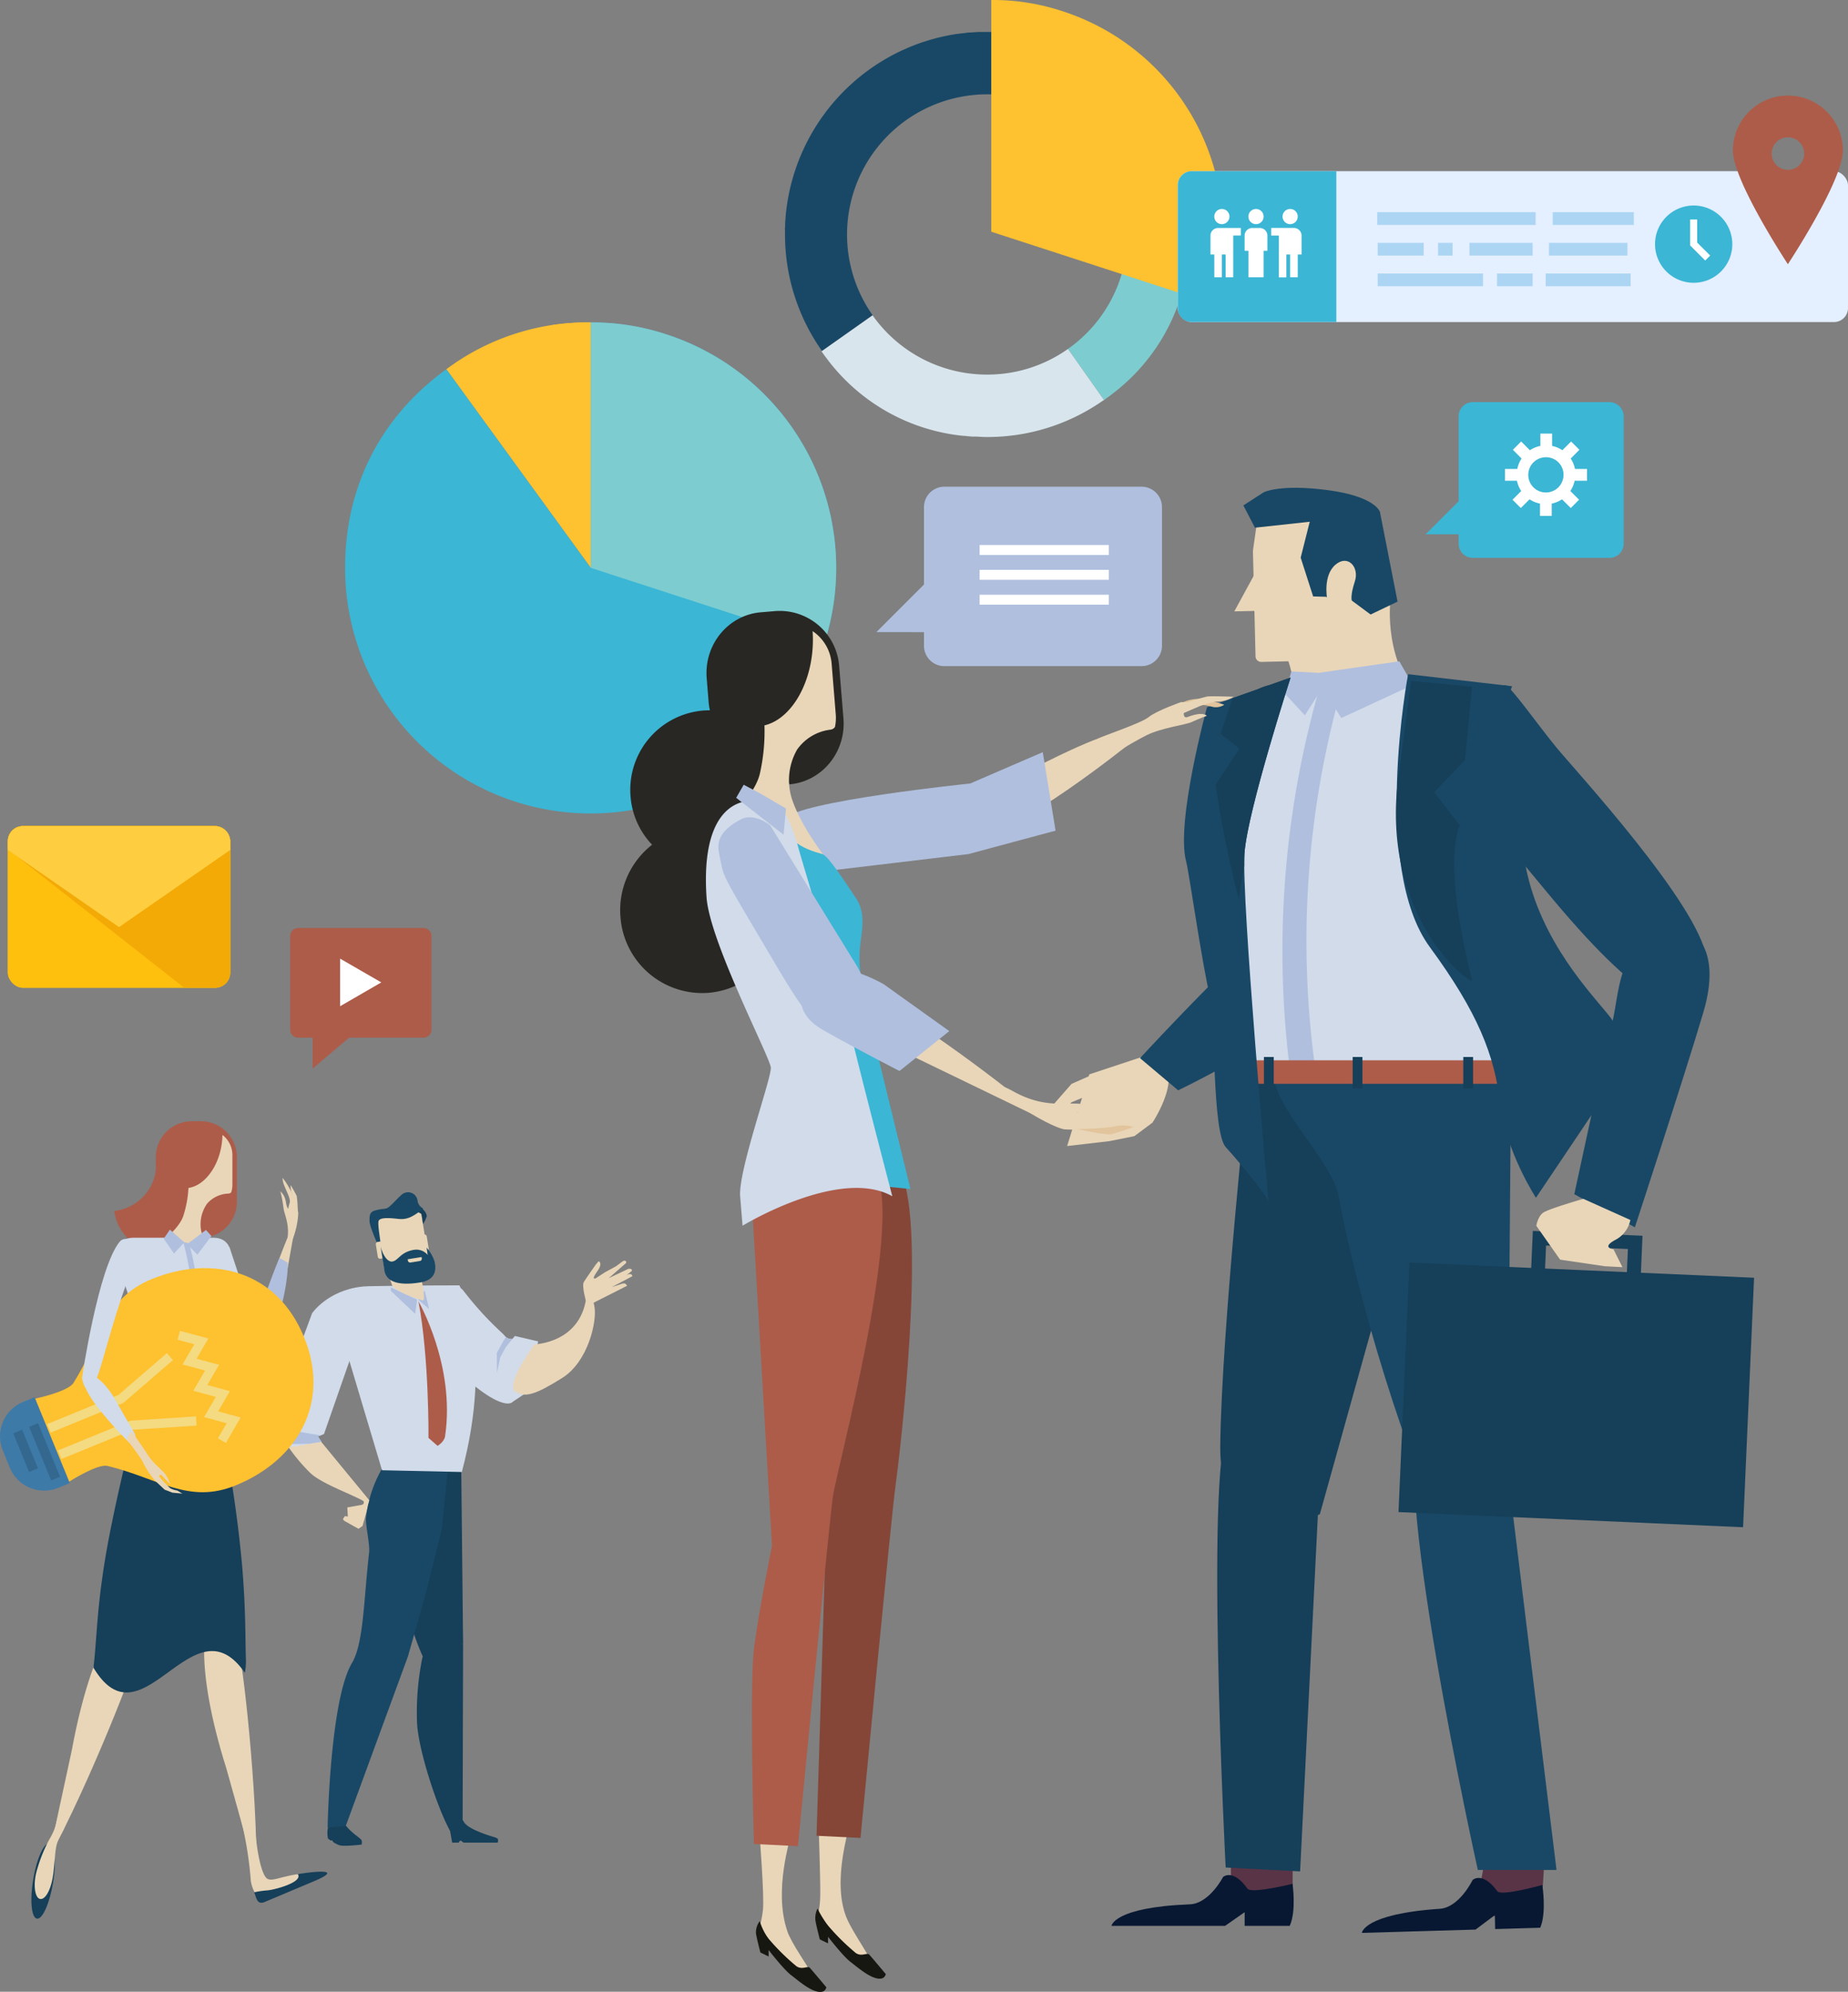 <svg xmlns="http://www.w3.org/2000/svg" viewBox="0 0 530.47 571.78"><rect x="0" y="0" width="530.47" height="571.78" fill="#808080" stroke="none"/><title>about-img</title><g id="fe03a423-bdae-4719-8e17-c0870ee474f5" data-name="Layer 2"><g id="f79e883f-033d-4e8e-938f-8486377960c9" data-name="Layer 1"><path d="M103.74,528.2c.27.36.07,1.32.07,1.32s-4.82.61-6.36.21a7.66,7.66,0,0,1-1.72-.87c-.11-.07-.3-.48-.4-.54s-.3.08-.46,0a6.32,6.32,0,0,1-.74-.56c-.41-2.41.16-3.39.16-3.39s4.1-1.51,4.86-.47C101,526.31,103.14,527.4,103.74,528.2Z" fill="#163f59"/><path d="M129.09,525.05l.71,3.92h1.88s.21-.56.53-.56.62.56,1,.56h9.68s.17-.83,0-1.11a3.72,3.72,0,0,0-1.17-.52c-2-.58-7.59-2.4-8.57-4.36C131.91,520.58,129.09,525.05,129.09,525.05Z" fill="#163f59"/><polyline points="102.9 438.87 98.89 436.63 98.41 436.13 98.97 435.24 99.85 435.35 99.69 432.74 103.89 431.99 106.05 430.98 104.06 438.07" fill="#e9d6b8"/><path d="M121.49,375.15s-4.49,5,9.34,18,16.37,9.25,16.37,9.25l4.18-2.78,3.1-14.55-6.68-1.55-.73.86a2.55,2.55,0,0,1-2.16-.88c-.72-1-5.3-4.46-11.91-13C130,366.65,122.35,374.19,121.49,375.15Z" fill="#d1dbea"/><path d="M153.37,385.92s14-.25,15.07-14.78c.34-4.32,1.44-.14,2.2,4s-1.79,15.75-9.24,20.42-10.65,5.82-13.53,3.92S153.37,385.92,153.37,385.92Z" fill="#e9d6b8"/><path d="M132.79,525.07s-2.17,3.14-3.77.2c-3.67-6.77-9.13-23.5-9.32-31.11a78.33,78.33,0,0,1,1.59-18.52l11.64-3.79Z" fill="#163f59"/><path d="M132.4,421.82l.53,50-10.58,5.84a72.25,72.25,0,0,1-7.14-27.18c-.33-6.47-.5-21,3.11-25.91C123.23,417.91,132.4,421.82,132.4,421.82Z" fill="#163f59"/><path d="M128.54,421.82l-1.73,17.31-4.7,18.79-5,17.56L99.24,524.21l-5.2.42s.66-36.58,7-47.25c3.36-5.64,3.36-18.17,4.91-31.66.28-2.43-1.1-7.92-.88-10.14a36.22,36.22,0,0,1,5.38-15.29Z" fill="#194866"/><path d="M132.57,422.57l-22.91-.5-9.78-32.76s-6.35-19.82,5.81-20.07,26.18-.25,26.18-.25S141.92,387.46,132.57,422.57Z" fill="#d1dbea"/><path d="M91.46,413,106,430.67s-.53,2.57-1.69,1.2c-.14-.16.56-.68-.32-1.16-3.57-1.95-11.94-4.94-15-7.94a51.66,51.66,0,0,1-7-8.57Z" fill="#e9d6b8"/><path d="M120.12,373.59s10.66,18.38,7.64,38.73c-.24,1.6-2.15,2.75-2.15,2.75L123,412.78S123.2,389.75,120.12,373.59Z" fill="#ad5c49"/><polygon points="119.74 373.1 119.16 377.16 112.19 370.57 112.19 369.55 119.74 373.1" fill="#b0bfde"/><polygon points="121.94 370.48 123.16 375.77 120.07 373.1 121.94 370.48" fill="#b0bfde"/><path d="M142.6,388.41l1.81-3.29.81-1.27a2.7,2.7,0,0,0,1.85.55l-1.8,2.19-1.67,3-.93,4.53Z" fill="#b0bfde"/><path d="M101,388.73l-8,22.95-1.73.69,1,1.52-9.82,1.71-4.32-7.5L89.58,377s4.43-6.55,14.32-7.64C111.06,368.53,101.55,386.82,101,388.73Z" fill="#d1dbea"/><path d="M81.82,410.27s6.7,1.26,10.22,1.79l-.76.31,1,1.52-3.4.56-5,.11-.78-1.83,1.45-.36Z" fill="#b0bfde"/><path d="M111.33,364.64a25.91,25.91,0,0,0,1.24,4.35c.79,1.77,7.67,4.06,8.72,4.31S121,368,121,366.7c0-1-.63-.66.12-2.06Z" fill="#e9d6b8"/><path d="M123.08,361.81a2,2,0,0,1-1.65,2.29l-8.87,1.42a2,2,0,0,1-2.29-1.65l-2.1-13.14a2,2,0,0,1,1.65-2.29l8.87-1.42a2,2,0,0,1,2.28,1.66Z" fill="#e9d6b8"/><path d="M121.42,351.38a7.5,7.5,0,0,0,1.08-2.28,3,3,0,0,0-1.65-2.26c-1.08-.41-1.73.78-1.73.78s1.72.63,1.85.94S121.42,351.38,121.42,351.38Z" fill="#163f59"/><path d="M108.21,356.78s-2.15-4.83-2.14-6.34,0-2.58,1.79-3c2.66-.68,2.79-.11,4-1.14s3.23-3.39,4-3.72a2.74,2.74,0,0,1,4,2.1,2.88,2.88,0,0,0,1.6,2.22c-.07.24-.53.54-1.32,1.1-2.26,1.63-3.7,2.11-5.67,1.92s-5.65-.69-5.84.77.66,5.71.55,6.06S108.58,357,108.21,356.78Z" fill="#194866"/><path d="M108.77,356.35h1.94a.67.67,0,0,1,.67.67v3.55a.66.66,0,0,1-.66.66h-1.94a.66.66,0,0,1-.66-.66V357a.67.67,0,0,1,.67-.67Z" transform="translate(-55.34 21.86) rotate(-9.1)" fill="#e9d6b8"/><path d="M123.06,358.44a.67.67,0,0,1-.55.77l-1.91.31a.68.68,0,0,1-.77-.56l-.56-3.5a.67.67,0,0,1,.55-.76l1.92-.31a.67.67,0,0,1,.76.55Z" fill="#e9d6b8"/><path d="M109.25,357.8s.82,5.17,1.1,6.9c.25,1.55,1.42,4.88,10.23,3.46,5.21-.83,4.41-4.63,4.2-5.89a11.36,11.36,0,0,0-2.33-4.12s.34,2.14.34,2.14a4.22,4.22,0,0,0-3.9-1.51c-4,.64-4.53,3.12-6.3,3.37C111.23,362.33,109.86,360.29,109.25,357.8Z" fill="#194866"/><path d="M117.79,362.44l2.74-.44a.67.67,0,0,0,.55-.77l-.06-.38-4,.65.06.38A.67.67,0,0,0,117.79,362.44Z" fill="#e9d6b8"/><path d="M168.23,373.58s-1.32-4.46-.63-5.58,3.43-5,3.43-5l.79-.93s1.43.37-.45,3-.32,1.87-.32,1.87l2.53-1.66,3.25-1.77,1.35-1s.73-.62,1-.61c.84,0,.5.71.5.71l-4.94,4.31,5.56-2.64s.76-.21,1,.15,0,.47,0,.47l-5.64,4.58,3-1s.75-.18,1,.16l.36.47L169,374.68Z" fill="#e9d6b8"/><path d="M175.54,367.78l4-1.61a3.3,3.3,0,0,1,1.38-.42.6.6,0,0,1,.58.63l-5.83,3.07Z" fill="#e9d6b8"/><path d="M169.56,163l-41.44-57a67.66,67.66,0,0,1,41.44-13.45Z" fill="#fec12f"/><path d="M169.56,163,158,93.4a76.09,76.09,0,0,1,11.55-.85Z" fill="#fec12f"/><path d="M169.56,163V92.55A70.49,70.49,0,1,1,99.06,163c0-23.35,10.17-43.3,29.06-57Z" fill="#3bb6d5"/><path d="M169.54,163l67.05,21.79A70.5,70.5,0,0,0,191.34,96a67.23,67.23,0,0,0-21.8-3.44Z" fill="#7dccd0"/><path d="M83.29,295.53a2.28,2.28,0,0,0,2.2,2.36h4.26v8.85l10.45-8.85h21.43a2.28,2.28,0,0,0,2.21-2.36V268.76a2.28,2.28,0,0,0-2.21-2.35H85.49a2.27,2.27,0,0,0-2.2,2.35Z" fill="#ad5c49"/><polygon points="109.45 282.02 103.54 285.44 97.63 288.86 97.63 282.02 97.63 275.2 103.54 278.61 109.45 282.02" fill="#fff"/><rect x="2.24" y="237.13" width="63.84" height="46.43" rx="4.35" fill="#ffbf0d"/><rect x="2.24" y="237.13" width="63.84" height="46.43" rx="4.35" fill="#ffbf0d"/><path d="M61.73,237.13H6.6a4.36,4.36,0,0,0-4.36,4.36v2.28l50.65,39.79h8.84a4.35,4.35,0,0,0,4.35-4.35V241.49A4.36,4.36,0,0,0,61.73,237.13Z" fill="#f3aa06"/><path d="M34.16,266.15,66.08,244v-2.46a4.36,4.36,0,0,0-4.35-4.36H6.6a4.36,4.36,0,0,0-4.36,4.36V244Z" fill="#fece40"/><path d="M329.25,302.94l-16.56,5.48L306.32,329l12.06-1.4,7.23-1.44,5.21-3.88s7-10.54,3.86-16.16A5.88,5.88,0,0,0,329.25,302.94Z" fill="#e9d6b8"/><path d="M377.43,196s8.94,57.63-15.08,74.45c-9.18,6.44-7.3,12.56-8.3-2.29s2.92-57.78,3.29-63.72C357.79,197,363.85,195.49,377.43,196Z" fill="#163f59"/><path d="M376.05,258.64s9.42-2.25,10.5,6.81c1.15,9.55,4.48,15.27-13.45,27.41A291,291,0,0,1,338.19,313l-10.94-9.23S369.15,258.26,376.05,258.64Z" fill="#194866"/><path d="M301.22,318.42l6.37-7.27,6.81-3,.23,5.36-7,2.9s-2.9,3-4,2.83A11.31,11.31,0,0,1,301.22,318.42Z" fill="#e9d6b8"/><path d="M417.13,297.48,378.86,434.69s-28.92,13-28.58-19.73,8.13-105.58,8.13-105.58Z" fill="#163f59"/><path d="M399.4,170s-2.8,14.58,5.53,27.67-33.63,6.84-33.63,6.84,2.09-12-5.46-22.44C358.73,172.26,395.59,164.66,399.4,170Z" fill="#e9d6b8"/><path d="M422.39,198.27a341.42,341.42,0,0,0-40.13-4.9c-14.1-.81-20.07,6.55-23.4,8.48-6.86,4-20.26,35.77-11.53,66.77a221.51,221.51,0,0,1,7,36.3s64.41,21.45,68.79,20.28,13.82-15,11.07-24.41-6.37-68.54-.25-78.55S434,198.41,422.39,198.27Z" fill="#d1dbea"/><path d="M377.48,306.3l-7.17,1.12a273.07,273.07,0,0,1,9.43-113.26c2,.5,3.94,1,5.91,1.47A266.7,266.7,0,0,0,377.48,306.3Z" fill="#b0bfde"/><rect x="353.34" y="518.02" width="17.71" height="26.99" fill="#593446"/><polygon points="443.86 525.87 442.28 550.52 423.25 549.84 428.53 521.87 443.86 525.87" fill="#593446"/><path d="M379.2,416.82l-6,120.41-21.37-1.12S345.47,413.44,353.34,409,379.2,411.2,379.2,416.82Z" fill="#163f59"/><path d="M433.73,310.59l-.91,115.1s-10.89,18.57-18.16,12.38c-5.62-4.79-23.78-58.61-30.42-94.7-1.93-10.5-19.61-26.19-18.46-35.66C366.31,303.28,433.73,310.59,433.73,310.59Z" fill="#194866"/><path d="M431.89,415.14,446.8,536.81l-22.59,0s-26.65-120-15.7-128.38S431.23,411.21,431.89,415.14Z" fill="#194866"/><path d="M370.21,552.87H357.28v-3.94l-5.63,3.94h-32.6s.56-5.34,22.48-6.19c5.63-.21,9.56-7.86,9.56-7.86s2.81-2.53,7,3.36c1.1,1.55,12.93-1.39,12.93-1.39S372.17,548.65,370.21,552.87Z" fill="#081832"/><path d="M442.12,553.4l-12.94.38-.08-4-5.54,4.15-32.64.95s.44-5.44,22.38-6.92c5.63-.39,9.41-8.26,9.41-8.26s2.76-2.65,7.1,3.21c1.12,1.53,12.91-1.79,12.91-1.79S444,549.07,442.12,553.4Z" fill="#081832"/><rect x="355.59" y="304.38" width="78.14" height="6.75" fill="#ad5c49"/><rect x="362.81" y="303.43" width="2.82" height="9.03" fill="#163f59"/><rect x="388.28" y="303.43" width="2.81" height="9.03" fill="#163f59"/><rect x="420.04" y="303.43" width="2.81" height="9.03" fill="#163f59"/><path d="M393.13,154.37c-4.86-9.16-26.18-16.85-29.49-11.56a20,20,0,0,0-2.78,6.77c-.36,2.61-.73,5.18-1.09,7.7a7.21,7.21,0,0,0-.09,1.74l0,.13.72,29.28a1.64,1.64,0,0,0,1.68,1.59l19.23-.47c.83,0,8.42-8.64,10.07-10.84,2-2.4,0-2.79,1-4.76C393.6,171.42,397.49,162.59,393.13,154.37Z" fill="#e9d6b8"/><polygon points="367.61 151.1 374.86 162.96 382.1 174.83 368.2 175.17 354.31 175.51 360.96 163.31 367.61 151.1" fill="#e9d6b8"/><path d="M401.17,172.71l-5.06-25.77s-1.27-4.43-15-6.24-18.37.62-18.37.62l-5.83,3.77,3.32,6.4,15.73-1.71-2.6,10.31,3.58,11.13,3.8.1.18.28s-1.15-6.42,2.41-9.48,6.95.65,5.57,4.82-.86,5.47-.86,5.47l5.39,4Z" fill="#194866"/><polygon points="378.24 193.14 379.4 197.79 374.56 205.34 368.85 199.17 370.68 192.75 378.24 193.14" fill="#b0bfde"/><polygon points="401.68 189.84 405.55 196.62 385.02 206.12 380.36 198.71 377.27 193.33 401.68 189.84" fill="#b0bfde"/><path d="M432.07,196.7c1.33-.09,9.32,11.35,14.75,17.94,5.26,6.39,41,45.18,43.06,60.49s-9.07,13.81-15.8,10.31-17.15-13.71-30.36-29.73c-13.7-16.62-23.66-27.28-24.85-36S420.74,197.47,432.07,196.7Z" fill="#194866"/><path d="M434.06,197l-29.86-3.46s-10.56,55.46,6.23,78.34c13.82,18.83,18.57,31.05,20.17,44.84s10.29,27.13,10.29,27.13l23.91-35.57s2.57-9.78-2.67-16.39-19.91-21.52-24.15-43S431.69,201.59,434.06,197Z" fill="#194866"/><path d="M484.91,267.32s9.75,4.11,4,23.44-19.62,61.56-19.62,61.56l-17.39-9.5s8.73-40.61,10.94-49.44S464.39,264.74,484.91,267.32Z" fill="#194866"/><rect x="416.64" y="350.95" width="71.69" height="99.01" transform="translate(32.51 834.88) rotate(-87.48)" fill="#163f59"/><path d="M471.48,354.75,440,353.36l-1,22.82,31.51,1.39Zm-27.68,2.8,23.49,1-.65,14.8-23.49-1Z" fill="#163f59"/><path d="M468,350.22a8.34,8.34,0,0,1-4.43,5.78c-4,2.21-.41,2.64-.41,2.64l2.56,5.13-5.09-.27-12.8-1.89L441,351.89s.41-2.63,1.94-3.74,11.56-4,11.56-4Z" fill="#e9d6b8"/><path d="M364.18,345.4s-7.92-87.43-6.94-100.58c.92-12.23,13.23-50.31,13.23-50.31l-24,8.51s-9,32.92-6,44.22c.9,3.4,4.51,29.23,7,39.57,1.35,5.67.46,38.37,4.42,42.55C356.32,334.12,365.62,345.83,364.18,345.4Z" fill="#194866"/><path d="M350.39,210.7l5.42,4.19-6.87,10.39a316.77,316.77,0,0,0,6.68,32.88s.43-3.52,1.54-9.56c0-1.58,0-2.86.08-3.78.92-12.23,13.23-50.31,13.23-50.31l-16.65,5.9Z" fill="#163f59"/><path d="M422.53,197.15l-2,21-8.85,9.3,7.38,9.5s-5.43,8.8,3.49,44.45c.49,2-27-17.66-21-59.53,2-13.91,3.46-26.41,3.46-26.41Z" fill="#163f59"/><path d="M341.32,203.05c2.19-1.07,4.16-.8,6.46-.2a4.4,4.4,0,0,0,3.58-.49s.75,0-4.06-1.22a10.81,10.81,0,0,0-8.56.89C336.86,203.48,337.51,204.91,341.32,203.05Z" fill="#e2c59c"/><path d="M278.49,241.05c13.22-1.2,46.09-27.83,46.09-27.83s9.46-13.32-39.86,13.7C269.92,235,275.22,241.34,278.49,241.05Z" fill="#e9d6b8"/><path d="M343.93,202.87l-.72-1-4.12-.34s-7,2.43-9.32,4.3S316.58,211.2,315.4,212s-.55,7.31-.55,7.31,10.07-6.14,14.26-8.24,11.23-3,12.91-3.77c2.85-1.3,4.38-1.8,4.38-1.8s-.91-1.43-5.52.34c-1.21.47-1.09-1.14-1.09-1.14Z" fill="#e9d6b8"/><path d="M339,205s-.46-2.49.49-2.84a57.53,57.53,0,0,1,7-2.21c1.31-.17,7.63.07,7.63.07a9,9,0,0,1-4.4,1.36C346.26,201.47,339,205,339,205Z" fill="#e9d6b8"/><path d="M299.33,215.92l-20.84,9S229,230,225.36,235.07c-4.26,6-7.24,17.25-7.24,17.25L278,245.18,303,238.46Z" fill="#b0bfde"/><path d="M234.9,521.78s.62,17.25.55,22.15a26.88,26.88,0,0,1-.56,5.35s8.82,11.63,12.05,13.49,2.8.24,2.58-.69-5-7.91-6.45-11.4c-4.51-10.7,1.07-26.52.86-27.68S234.9,521.78,234.9,521.78Z" fill="#e9d6b8"/><path d="M238.69,338.77l-1.44,96.14L234.39,527l12.62.62s8.9-93,10.05-101.11,9-73.74,1.57-89.86S238.69,338.77,238.69,338.77Z" fill="#854638"/><path d="M248.41,344.65l-10,14-.86,57.4c3.55-7.82,6.19-13.52,7-15.16,1.36-2.7,6.84-12.37,13-24.31.06-4.13.1-8.29.1-12.44A210.57,210.57,0,0,0,248.41,344.65Z" fill="#854638"/><path d="M234.67,547.89a6.16,6.16,0,0,0-.61,3.35c.2,1.39,1.26,5.49,1.26,5.49l2.37,1.16V556s4.3,5.58,6.45,7.21,6.67,5.68,9.26,4.65a1.67,1.67,0,0,0,.86-1.16s-4.09-4.89-4.74-5.58-2.15.69-3.87-.47a65.33,65.33,0,0,1-8-7.91A29.89,29.89,0,0,1,234.67,547.89Z" fill="#161711"/><path d="M218,526.26s1.45,18.06,1,22.08c-.55,4.54-1.19,4.67-1.19,4.67s8.83,11.63,12.06,13.49,2.79.23,2.58-.7S227.22,558,226,554.4c-4.07-12,1.08-26.52.86-27.68S218,526.26,218,526.26Z" fill="#e9d6b8"/><path d="M215.6,341.1l6,102.65s-4.73,23.44-5.34,31.34c-1.05,13.52.16,54.27.16,54.27l12.63.62s8.89-92.12,10-100.18,20-77,12.52-93.12S215.6,341.1,215.6,341.1Z" fill="#ad5c49"/><path d="M218.09,551.5A5.36,5.36,0,0,0,217,555c.2,1.4,1.26,5.49,1.26,5.49l2.37,1.16v-1.86s4.3,5.58,6.46,7.21,6.66,5.69,9.25,4.66a1.7,1.7,0,0,0,.86-1.17s-4.09-4.88-4.73-5.58-2.15.7-3.87-.47a65.33,65.33,0,0,1-8-7.9A16.63,16.63,0,0,1,218.09,551.5Z" fill="#161711"/><path d="M226,224.71a22.83,22.83,0,0,1-20.62,24.67A22.54,22.54,0,0,1,181,228.62,22.82,22.82,0,0,1,201.62,204,22.54,22.54,0,0,1,226,224.71Z" fill="#282723"/><path d="M225.07,259.21A23.84,23.84,0,0,1,203.52,285a23.54,23.54,0,0,1-25.41-21.69,23.83,23.83,0,0,1,21.54-25.76A23.54,23.54,0,0,1,225.07,259.21Z" fill="#282723"/><path d="M242.11,206.24c.79,9.64-6.14,18.11-15.48,18.92l-4.9-7.92a17.14,17.14,0,0,1-18.34-16l-.53-6.54c-.79-9.63,6.14-18.11,15.48-18.92l4.23-.36a17.13,17.13,0,0,1,18.33,16Z" fill="#282723"/><path d="M233.26,181.18a35.57,35.57,0,0,1,0,4.95c-.79,11.35-6.7,20.44-13.82,22.1A55.21,55.21,0,0,1,218.14,222c-1,4.53-5.62,9.64-5.62,9.64-.58,7.93,26.16,17.17,25.44,16s-7.82-9.87-10.59-18.15a17.65,17.65,0,0,1,1.45-14.32,13.71,13.71,0,0,1,9.47-5.69,1.91,1.91,0,0,0,1.38-.76,12.64,12.64,0,0,0,.23-3.7l-1.17-14.39A12.42,12.42,0,0,0,233.26,181.18Z" fill="#e9d6b8"/><path d="M251.45,340.34l9.89,1-11.41-46.77c-3.33-13.7-3.46-18.26-3.07-22.61s1.92-9.57-1.16-14.13-7.92-12.15-9.65-12.64c-2.78-.78-5.81-1.78-8.2-3.86C226.54,240.17,251.45,340.34,251.45,340.34Z" fill="#3bb6d5"/><path d="M256.14,343.41s-8.59-32.8-12.57-49.4-13.78-47.95-14.75-51.93a51.24,51.24,0,0,0-3.71-9.16s-6.58-4.17-12.05-2.68-11.54,7.87-10.25,27.32c.85,12.68,18.2,45.86,18.45,48.89s-9.4,29.63-8.8,37,.69,8.42.69,8.42S241,334.9,256.14,343.41Z" fill="#d1dbea"/><polygon points="213.48 225.28 218.46 227.91 225.62 232.1 224.93 239.63 211.32 229.03 213.48 225.28" fill="#b0bfde"/><path d="M290.83,313.28c9.19,5.13,15.37,3,19.71,3.68a73.88,73.88,0,0,0,9,.7c-3.95,2.55-7,1-9.09,1.37s-1.4,0,1.75,2c1.79,1.17,6.66-.09,9.89-.48a8.71,8.71,0,0,1,4.14.24,41.85,41.85,0,0,1-8.32,2.62,51.54,51.54,0,0,1-12.33.8c-2.34-.36-8.58-3.59-12.68-6.59C288.3,314.29,284.21,309.59,290.83,313.28Z" fill="#e9d6b8"/><path d="M235.48,282.08s2.17-3.61,21.19,7.72,44.49,32.38,44.49,32.38L255.11,299.9S237.87,290.58,235.48,282.08Z" fill="#e9d6b8"/><path d="M253.67,282.54s-17.78-10.45-22.67-.17c-2.77,5.84-.05,10.33,5.37,13.39,10.09,5.71,21.83,11.69,21.83,11.69L272.49,296Z" fill="#b0bfde"/><path d="M244.78,275.37,221.06,236.9s-4.5-3.68-8.32-1.71c-5.53,2.85-7.12,6-6.34,9.69,1.53,7.26-.29,4.06,13,26.5,12.1,20.53,16.86,29.14,26.51,23.7C254.88,290,244.78,275.37,244.78,275.37Z" fill="#b0bfde"/><path d="M309.23,324.14s8,1.75,9.68,1.47c1.17-.19,6.49-2.07,6.49-2.07a10.69,10.69,0,0,0-5.07-.27C318.15,323.91,309.23,324.14,309.23,324.14Z" fill="#e2c59c"/><path d="M319.76,112.72a56,56,0,0,0,21.67-41.47c.06-1,.11-2.07.13-3.13h0a55.83,55.83,0,0,0-2.59-18c-.06-.16-.12-.32-.17-.48.05.16.11.31.16.47L321.82,55.4a40.39,40.39,0,0,1,1.79,12.46h0a40.19,40.19,0,0,1-17.05,32.31l10.35,14.67C317.88,114.16,318.84,113.44,319.76,112.72Z" fill="#7dccd0"/><path d="M250.48,90.48A40.24,40.24,0,1,1,321.82,55.4L339,50.09c0-.16-.11-.31-.16-.47-.23-.72-.47-1.43-.72-2.14-.07-.2-.15-.4-.23-.6a57.12,57.12,0,0,0-51.28-37.7c-.55,0-1.1,0-1.65,0l-.73,0h-.14c-.78,0-1.55,0-2.33,0l-.7,0c-.6,0-1.21.07-1.81.11L278,9.35c-.34,0-.67.08-1,.12-.69.08-1.39.15-2.08.25l-.11,0a58.31,58.31,0,0,0-14.2,4l-1.65.73,0,0a58.19,58.19,0,0,0-33.26,45.88c0,.12,0,.23-.05.35-.07.68-.13,1.38-.18,2.07,0,.35-.06.7-.08,1.06s0,.93-.05,1.4,0,.8,0,1.21a57.92,57.92,0,0,0,10.63,34.35Z" fill="#194866"/><path d="M316.91,114.84l-10.35-14.67a40,40,0,0,1-23.76,7.36h0a40.18,40.18,0,0,1-32.32-17l-14.67,10.34s0,0,0,0c.66.92,1.34,1.83,2,2.7a55.83,55.83,0,0,0,38.71,21.55l.32,0c.79.09,1.59.17,2.4.22h.13l.71,0c.81,0,1.61.1,2.43.11a57.85,57.85,0,0,0,33.76-10.21C317.49,114.46,317.88,114.16,316.91,114.84Z" fill="#d8e5ed"/><path d="M284.54,66.52l63.27,20.56A66.53,66.53,0,0,0,305.09,3.25,63.48,63.48,0,0,0,284.54,0Z" fill="#fec12f"/><path d="M422.76,160.15a4.07,4.07,0,0,1-4.06-4.07v-2.7h-9.48l9.48-9.48V119.51a4.06,4.06,0,0,1,4.06-4.06H462a4.07,4.07,0,0,1,4.07,4.06v36.57a4.07,4.07,0,0,1-4.07,4.07Z" fill="#3bb6d5"/><path d="M455.55,134.63V138H452a8.47,8.47,0,0,1-1.23,2.95l2.5,2.51-2.38,2.38-2.51-2.5a8.47,8.47,0,0,1-2.95,1.23v3.54h-3.37v-3.54a8.45,8.45,0,0,1-3-1.23l-2.51,2.5-2.38-2.38,2.5-2.51a8.47,8.47,0,0,1-1.23-2.95H432v-3.37h3.54a8.45,8.45,0,0,1,1.23-3l-2.5-2.51,2.38-2.38,2.51,2.51a8.28,8.28,0,0,1,3-1.24v-3.54h3.37v3.54a8.31,8.31,0,0,1,2.95,1.24l2.51-2.51,2.38,2.38-2.5,2.51a8.45,8.45,0,0,1,1.23,3Zm-11.8-3.37a5.06,5.06,0,1,0,5.06,5.05A5,5,0,0,0,443.75,131.26Z" fill="#fff"/><path d="M68,345a10.34,10.34,0,0,1-10.34,10.34l-2.59-4.91c-5.72,0-10.35-8.61-10.35-14.33v-3.88a10.34,10.34,0,0,1,10.35-10.34h2.59A10.34,10.34,0,0,1,68,332.21Z" fill="#ad5c49"/><path d="M46.37,332.06a13,13,0,0,0-1.67.11,14.37,14.37,0,0,1,.17,2.09,13.57,13.57,0,0,1-12.08,13.37,13.73,13.73,0,1,0,13.58-15.57Z" fill="#ad5c49"/><path d="M63.85,325.8a21.05,21.05,0,0,1-.25,2.91c-1.05,6.64-5.09,11.69-9.5,12.31a31.41,31.41,0,0,1-1.47,8c-.82,2.61-3.89,5.39-3.89,5.39-.75,4.63,15,11.44,14.67,10.7s-4.26-6.21-5.54-11.23a10.23,10.23,0,0,1,1.59-8.36,8.47,8.47,0,0,1,6.05-2.87,1.21,1.21,0,0,0,.87-.38,7.33,7.33,0,0,0,.33-2.16V331.6A7.32,7.32,0,0,0,63.85,325.8Z" fill="#e9d6b8"/><path d="M56.91,394c-1.75,4.28-11.14,4.28-12.89,0l-10-30.9c-1.75-4.28.16-7.78,4.24-7.78h11l5,2.4,4.4-2.4h2.66c4.07,0,6,3.5,4.24,7.78Z" fill="#d1dbea"/><path d="M65.9,358.1,75.81,388s.68,2.07-1.4.7c-2.92-1.91-9.48-8.87-15.3-22.73C54.84,355.77,63.27,357.53,65.9,358.1Z" fill="#d1dbea"/><path d="M68.14,471.55c-.47-1.67-.8-3.34-1.22-5-1.62-2.55-3.09-4-4.29-4-4.54,0-7,15.5,2.34,45.1.52,1.65,8.64,31.42,8.66,30.23C73.82,513.85,69.82,477.56,68.14,471.55Z" fill="#e9d6b8"/><path d="M40.33,471.87c.36-1.68.85-3.32,1.24-5-.25-3-.89-5-1.94-5.52-4-2.14-13.38,10.47-19,41-.32,1.7-7,31.83-6.44,30.78C25.63,512,39,478,40.33,471.87Z" fill="#e9d6b8"/><polygon points="52.9 356.64 49.95 359.86 46.99 355.6 48.77 352.99 52.9 356.64" fill="#b0bfde"/><polygon points="59.12 353.09 53.73 357.16 56.65 360.18 60.69 354.83 59.12 353.09" fill="#b0bfde"/><path d="M53.29,394.83l1.75-.47a75,75,0,0,0-.77-37.44l-1.69-.39A76.65,76.65,0,0,1,53.29,394.83Z" fill="#b0bfde"/><path d="M70.28,480.21a17,17,0,0,0,.32-3.41c-.24-6.92,0-13.95-1.08-27.11a353.54,353.54,0,0,0-9-53.51,30,30,0,0,0-1.9-5.71c-4.91-.69-9.91,2.65-15,4.09A49.28,49.28,0,0,0,39,407.21c-5.54,22.62-8.31,35.7-9.77,46.67-1.48,10.64-1.66,19.17-2.41,24.85C40.84,502.12,55.33,458.58,70.28,480.21Z" fill="#163f59"/><path d="M74.53,387.2s-2.07-.62.92-11.77,9.88-26.85,9.88-26.85l-4.7,26.31S78.39,384.88,74.53,387.2Z" fill="#e9d6b8"/><path d="M82.23,357.15c1.28-5.34-.61-8.19-.87-10.49a38.35,38.35,0,0,0-.88-4.67c1.8,1.68,1.45,3.42,1.92,4.43s.18.72.76-1.15c.34-1.06-1-3.37-1.58-5a4.6,4.6,0,0,1-.44-2.13,23,23,0,0,1,2.41,3.87,27.74,27.74,0,0,1,2.07,6.16,23.5,23.5,0,0,1-1.51,7.31C83.08,358.31,81.32,361,82.23,357.15Z" fill="#e9d6b8"/><path d="M85.46,348.48a32,32,0,0,0-.29-5.14c-.22-.58-1.72-3.13-1.72-3.13a5.78,5.78,0,0,0,.4,2.64A47.12,47.12,0,0,1,85.46,348.48Z" fill="#e9d6b8"/><path d="M82.63,362.53c0,5.56-1.76,14-5.18,23-.4,1.06-.82,2.1-1.24,3.11-.64,1.55-3.34-.58-3.2-3.43.27-5.51,2.46-11.86,5.56-20,.53-1.39,1.08-2.75,1.64-4.07A19.85,19.85,0,0,1,82.63,362.53Z" fill="#b0bfde"/><path d="M88,537.78a31.85,31.85,0,0,0-5.81.88c-2.44.53-4.15,1.26-5.32.75-1.93-.83-3.4-9.28-3.66-15.42,0-.68-4.2-2.29-4-1.53A106.8,106.8,0,0,1,72,540c.41,2.34,1.48,4.45,2.62,4.53,2.26.15,12.64-4.61,13.47-5S88.14,537.47,88,537.78Z" fill="#e9d6b8"/><path d="M9.53,539.53c-1,6-.51,11,1.07,11.26s3.64-4.36,4.63-10.31.5-11-1.07-11.26S10.51,533.58,9.53,539.53Z" fill="#163f59"/><path d="M10.73,536.45c-1.36,4.24-.78,8.43.8,8.69s3.27-3,3.79-7.42c.68-5.59.32-8,2.13-11s2.14-6.26,1.74-6.74-2.52.71-2.8,2.34a16.23,16.23,0,0,1-1.82,5A42,42,0,0,0,10.73,536.45Z" fill="#e9d6b8"/><path d="M85.47,538c1.66,2.26-6.48,4.49-8.76,4.68a25.66,25.66,0,0,0-3.47.49l-.25.09a1.05,1.05,0,0,0,.05.19c.58,1.38.75,3.48,2.95,2.55l13.85-5.83C101.15,535.44,85.44,538,85.47,538Z" fill="#163f59"/><path d="M67.74,426.38c17.47-7.16,27.33-23.48,19.53-42.54S61,360.06,43.52,367.21C29.89,372.79,29.07,384.28,21.09,397c-1.58,2.52-11,4.51-11,4.51l9.76,23.83s8.12-5.2,11-4.51C45.47,424.33,54.11,432,67.74,426.38Z" fill="#fec12f"/><path d="M9.91,401.12l-3.29,1.35A10.65,10.65,0,0,0,.8,416.36l2,4.93a10.66,10.66,0,0,0,13.9,5.83L20,425.77Z" fill="#3d7aa8"/><polyline points="51.31 383.32 57.79 385.07 54.41 390.87 60.88 392.62 57.5 398.42 63.98 400.19 60.59 405.98 67.07 407.75 63.7 413.56" fill="none" stroke="#f4da80" stroke-miterlimit="10" stroke-width="2.66"/><polyline points="48.78 389.44 34.73 401.57 14.04 410.04" fill="none" stroke="#f4da80" stroke-miterlimit="10" stroke-width="2.66"/><polyline points="56.35 407.93 37.82 409.14 17.14 417.61" fill="none" stroke="#f4da80" stroke-miterlimit="10" stroke-width="2.66"/><rect x="11.45" y="408.43" width="2.77" height="16.65" transform="translate(-157.01 35.96) rotate(-22.27)" fill="#34688f"/><rect x="5.94" y="410.5" width="2.77" height="11.99" transform="translate(-157.21 33.81) rotate(-22.26)" fill="#34688f"/><path d="M24.71,394.43s-3,1.29,3.13,9.33a116.46,116.46,0,0,0,8.93,10.07c4,4.05,1.86-2.34,1.86-2.34l-5.75-10S29,394.43,24.71,394.43Z" fill="#d1dbea"/><path d="M34.37,356.43c-6.19,7.48-10.84,39.18-10.84,39.18s1.18,7.18,4.08.43c1.79-4.17,4.07-14.8,9-28.54C41,355.36,35.9,354.59,34.37,356.43Z" fill="#d1dbea"/><path d="M52.37,428.78l-2.9-.28-2.22-.86L44.45,425a25.5,25.5,0,0,1-3.17-4.72c-.56-1.55-4.4-6.35-4.73-7s1.25-2.35,1.25-2.35,3.28,4.58,4.66,6.78,4.43,4.65,5,5.49a11.43,11.43,0,0,1,1.4,2.88s-1.91-1.94-2.36-2.51-.84.22-.84.22a22.65,22.65,0,0,0,3.27,3.47,6.11,6.11,0,0,0,1.94.63Z" fill="#e9d6b8"/><rect x="338.06" y="49.15" width="192.41" height="43.31" rx="4.03" fill="#e4efff"/><path d="M383.59,49.15h-41.5a4,4,0,0,0-4,4V88.44a4,4,0,0,0,4,4h41.5Z" fill="#3bb6d5"/><line x1="395.34" y1="62.75" x2="440.81" y2="62.75" fill="none" stroke="#acd5f4" stroke-width="3.66"/><line x1="445.71" y1="62.75" x2="468.99" y2="62.75" fill="none" stroke="#acd5f4" stroke-width="3.66"/><line x1="421.8" y1="71.54" x2="439.93" y2="71.54" fill="none" stroke="#acd5f4" stroke-width="3.66"/><line x1="429.73" y1="80.34" x2="439.93" y2="80.34" fill="none" stroke="#acd5f4" stroke-width="3.66"/><line x1="412.8" y1="71.54" x2="416.96" y2="71.54" fill="none" stroke="#acd5f4" stroke-width="3.66"/><line x1="395.47" y1="71.54" x2="408.67" y2="71.54" fill="none" stroke="#acd5f4" stroke-width="3.66"/><line x1="395.47" y1="80.34" x2="425.7" y2="80.34" fill="none" stroke="#acd5f4" stroke-width="3.66"/><line x1="444.63" y1="71.54" x2="467.15" y2="71.54" fill="none" stroke="#acd5f4" stroke-width="3.66"/><line x1="443.69" y1="80.34" x2="468.07" y2="80.34" fill="none" stroke="#acd5f4" stroke-width="3.66"/><path d="M486.17,59a11.09,11.09,0,1,0,11.09,11.09A11.1,11.1,0,0,0,486.17,59Z" fill="#3bb6d5"/><polygon points="490.91 73.36 487.17 69.63 487.17 63 485.16 63 485.16 70.46 489.48 74.79 490.91 73.36" fill="#fff"/><path d="M513.21,27.43a15.79,15.79,0,0,0-15.78,15.78c0,8.73,15.78,32.63,15.78,32.63S529,51.94,529,43.21A15.79,15.79,0,0,0,513.21,27.43Zm0,21.33a4.67,4.67,0,1,1,4.68-4.67A4.67,4.67,0,0,1,513.21,48.76Z" fill="#ad5c49"/><path d="M352.92,62.18a2.18,2.18,0,1,0-2.18,2.17A2.19,2.19,0,0,0,352.92,62.18Z" fill="#fff"/><path d="M348.57,79.6h2.17V73.07h1.09V79.6H354v-12h2.18V65.45h-6.53a2.17,2.17,0,0,0-2.18,2.17v5.45h1.09Z" fill="#fff"/><path d="M372.52,62.18a2.18,2.18,0,1,0-2.18,2.17A2.19,2.19,0,0,0,372.52,62.18Z" fill="#fff"/><path d="M371.43,65.44H364.9v2.18h2.18v12h2.17V73.07h1.09V79.6h2.18V73.07h1.09V67.62A2.19,2.19,0,0,0,371.43,65.44Z" fill="#fff"/><path d="M362.72,62.18a2.18,2.18,0,1,0-2.18,2.17A2.18,2.18,0,0,0,362.72,62.18Z" fill="#fff"/><path d="M357.27,67.62V72h1.09V79.6h4.36V72h1.09V67.62a2.18,2.18,0,0,0-2.18-2.17h-2.18A2.18,2.18,0,0,0,357.27,67.62Z" fill="#fff"/><path d="M271.08,191.23a5.85,5.85,0,0,1-5.85-5.86v-3.9H251.56l13.67-13.67V145.58a5.85,5.85,0,0,1,5.85-5.86h56.61a5.86,5.86,0,0,1,5.86,5.86v39.79a5.86,5.86,0,0,1-5.86,5.86Z" fill="#b0bfde"/><rect x="281.2" y="156.46" width="37.09" height="2.85" fill="#fff"/><rect x="281.2" y="163.59" width="37.09" height="2.85" fill="#fff"/><rect x="281.2" y="170.73" width="37.09" height="2.85" fill="#fff"/></g></g></svg>